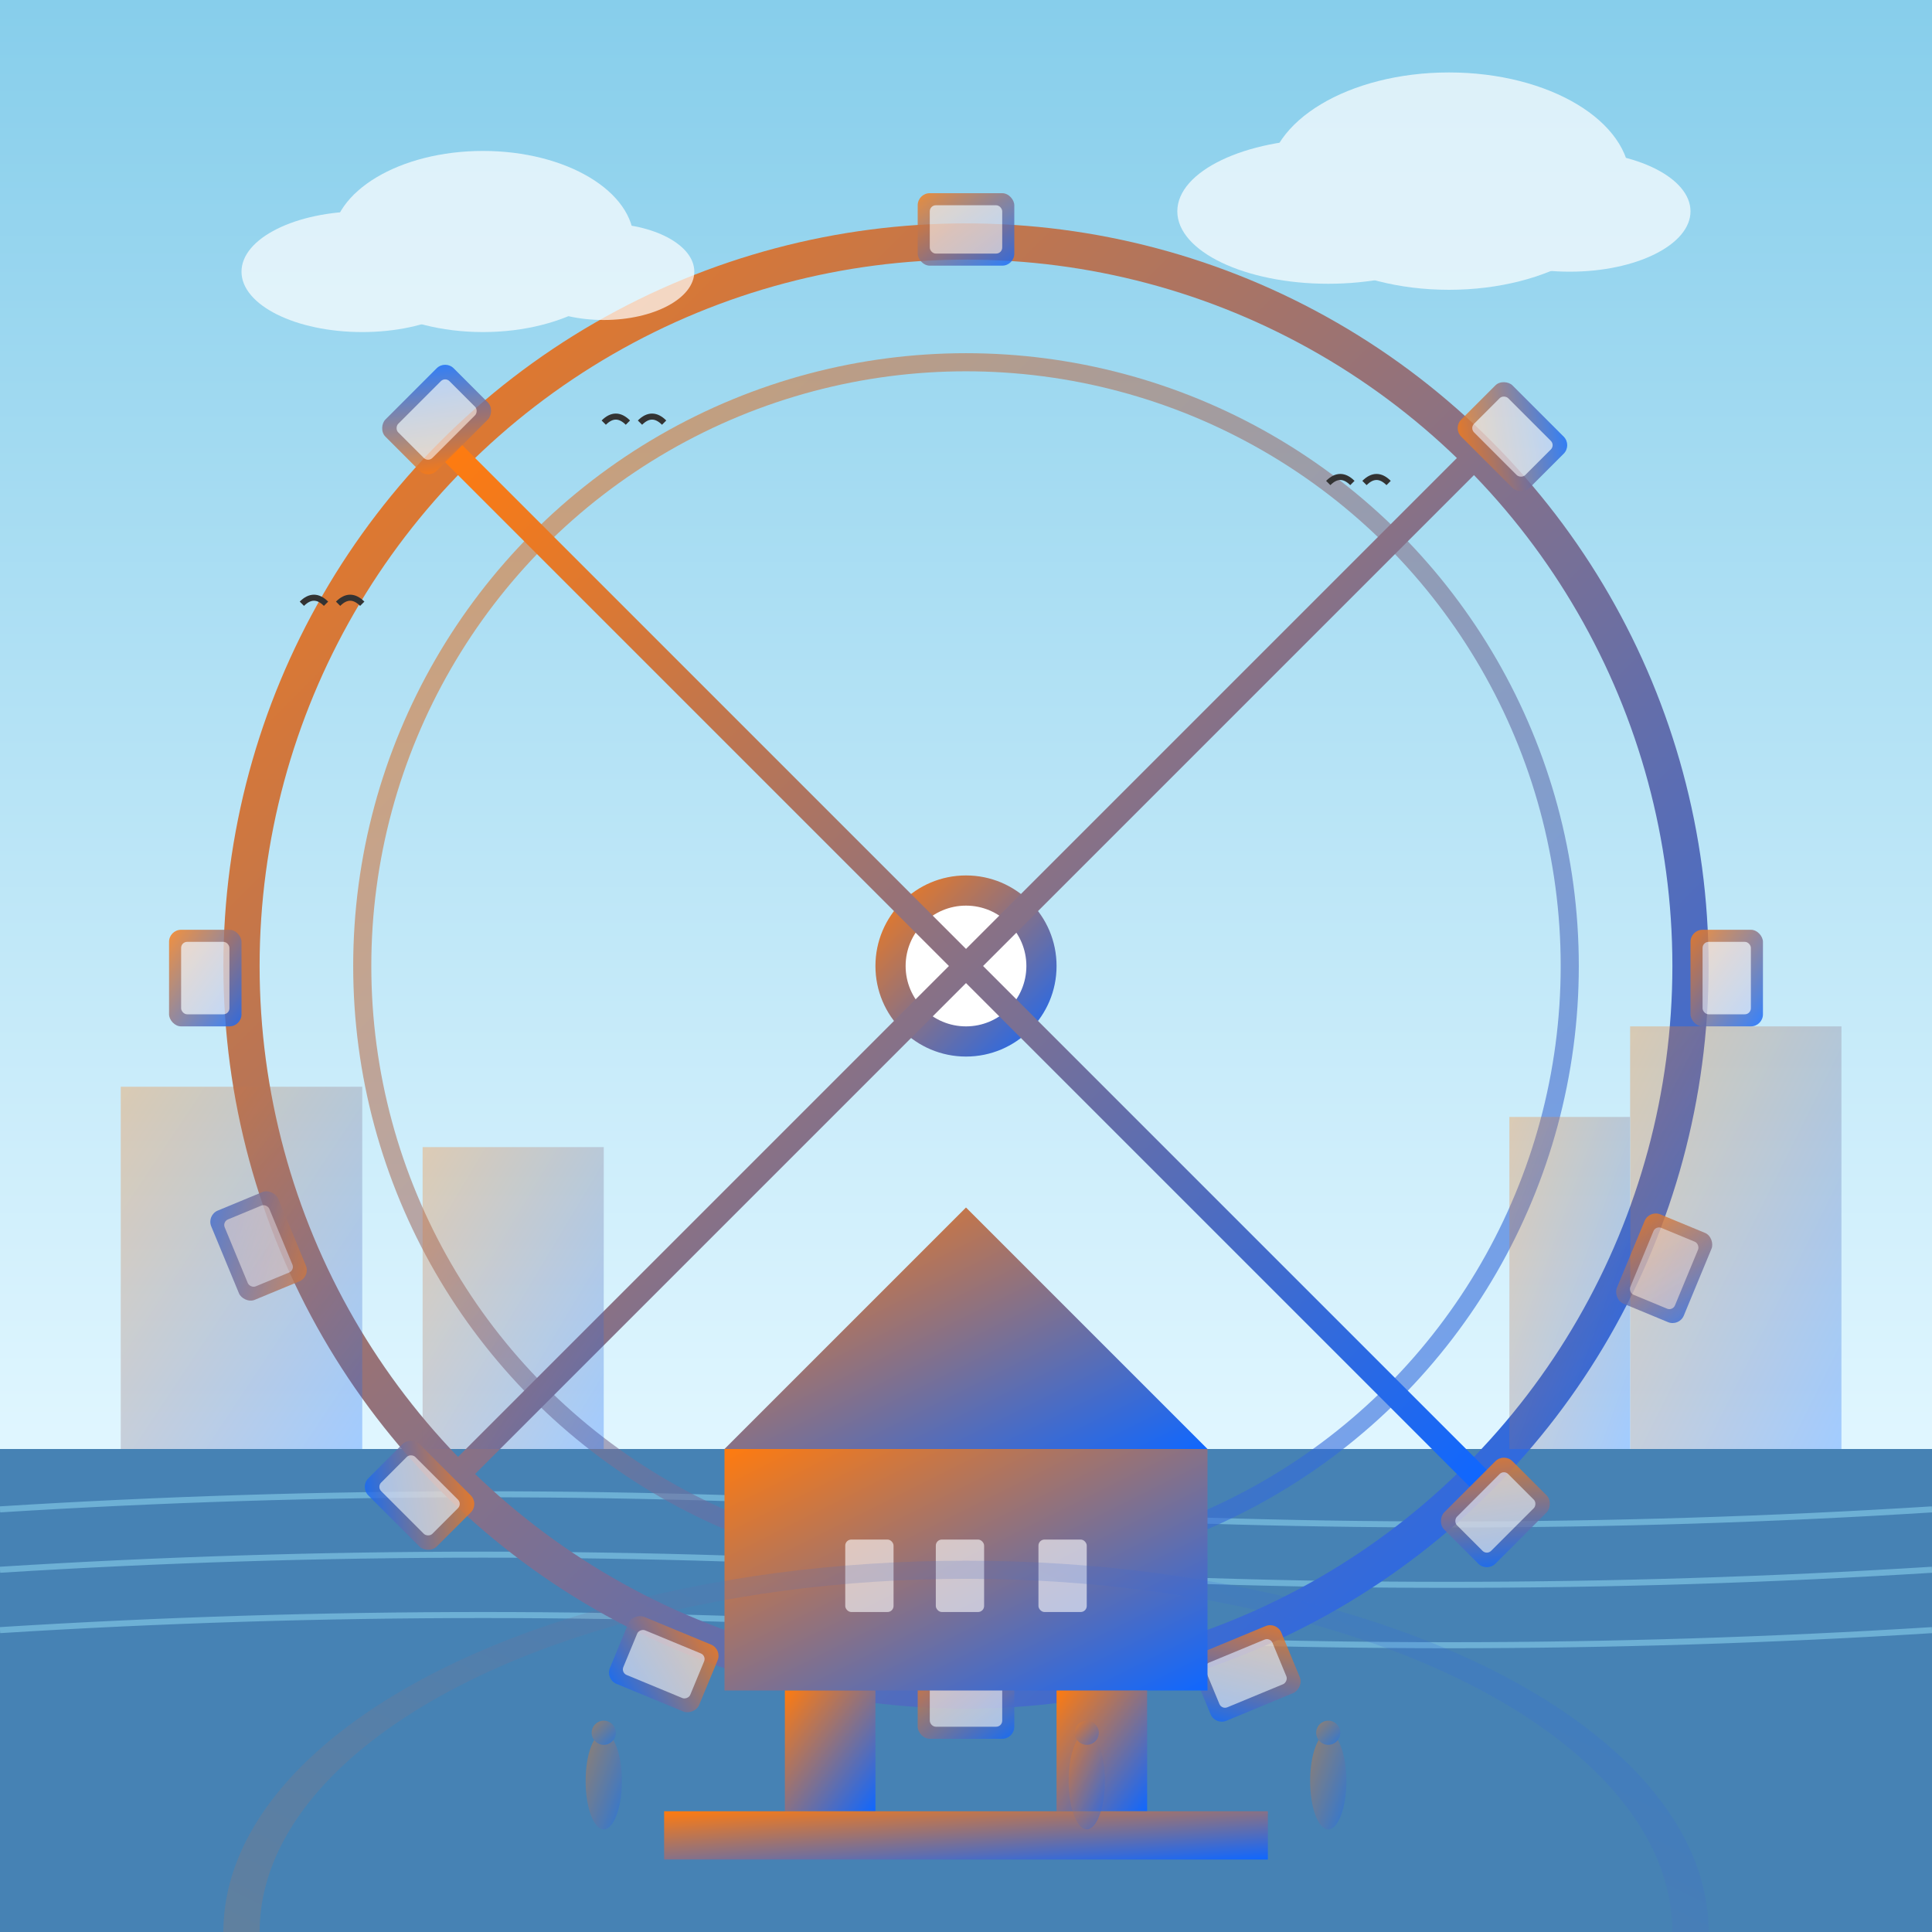 <svg width="320" height="320" viewBox="0 0 320 320" fill="none" xmlns="http://www.w3.org/2000/svg">
  <rect x="0" y="0" width="320" height="320" fill="#808080" stroke="none"/>
  <defs>
    <linearGradient id="eyeGradient" x1="0%" y1="0%" x2="100%" y2="100%">
      <stop offset="0%" style="stop-color:#ff7b0f;stop-opacity:1" />
      <stop offset="100%" style="stop-color:#0f67ff;stop-opacity:1" />
    </linearGradient>
    <linearGradient id="skyGradient" x1="0%" y1="0%" x2="0%" y2="100%">
      <stop offset="0%" style="stop-color:#87CEEB;stop-opacity:1" />
      <stop offset="100%" style="stop-color:#E0F6FF;stop-opacity:1" />
    </linearGradient>
  </defs>
  
  <!-- Sky Background -->
  <rect width="320" height="240" fill="url(#skyGradient)"/>
  
  <!-- Thames River -->
  <rect y="240" width="320" height="80" fill="#4682B4"/>
  
  <!-- River Waves -->
  <g stroke="#87CEEB" stroke-width="1" fill="none" opacity="0.6">
    <path d="M0 250 Q80 245 160 250 T320 250"/>
    <path d="M0 260 Q80 255 160 260 T320 260"/>
    <path d="M0 270 Q80 265 160 270 T320 270"/>
  </g>
  
  <!-- London Eye Structure -->
  <g transform="translate(160, 160)">
    <!-- Main Wheel Rim -->
    <circle cx="0" cy="0" r="120" stroke="url(#eyeGradient)" stroke-width="6" fill="none"/>
    
    <!-- Inner Structural Ring -->
    <circle cx="0" cy="0" r="100" stroke="url(#eyeGradient)" stroke-width="3" fill="none" opacity="0.6"/>
    
    <!-- Hub -->
    <circle cx="0" cy="0" r="15" fill="url(#eyeGradient)"/>
    <circle cx="0" cy="0" r="10" fill="white"/>
    
    <!-- Main Spokes -->
    <g stroke="url(#eyeGradient)" stroke-width="4">
      <line x1="-120" y1="0" x2="120" y2="0"/>
      <line x1="0" y1="-120" x2="0" y2="120"/>
      <line x1="-85" y1="-85" x2="85" y2="85"/>
      <line x1="85" y1="-85" x2="-85" y2="85"/>
    </g>
    
    <!-- Secondary Spokes -->
    <g stroke="url(#eyeGradient)" stroke-width="2" opacity="0.7">
      <line x1="-120" y1="0" x2="-100" y2="0"/>
      <line x1="120" y1="0" x2="100" y2="0"/>
      <line x1="0" y1="-120" x2="0" y2="-100"/>
      <line x1="0" y1="120" x2="0" y2="100"/>
      
      <!-- Radial spokes every 30 degrees -->
      <g transform="rotate(30)">
        <line x1="100" y1="0" x2="120" y2="0"/>
        <line x1="-100" y1="0" x2="-120" y2="0"/>
      </g>
      <g transform="rotate(60)">
        <line x1="100" y1="0" x2="120" y2="0"/>
        <line x1="-100" y1="0" x2="-120" y2="0"/>
      </g>
      <g transform="rotate(120)">
        <line x1="100" y1="0" x2="120" y2="0"/>
        <line x1="-100" y1="0" x2="-120" y2="0"/>
      </g>
      <g transform="rotate(150)">
        <line x1="100" y1="0" x2="120" y2="0"/>
        <line x1="-100" y1="0" x2="-120" y2="0"/>
      </g>
    </g>
    
    <!-- Passenger Pods -->
    <g fill="url(#eyeGradient)" opacity="0.8">
      <!-- Top pod -->
      <rect x="-8" y="-128" width="16" height="12" rx="2"/>
      <rect x="-6" y="-126" width="12" height="8" rx="1" fill="white" opacity="0.7"/>
      
      <!-- Right pod -->
      <rect x="120" y="-6" width="12" height="16" rx="2"/>
      <rect x="122" y="-4" width="8" height="12" rx="1" fill="white" opacity="0.7"/>
      
      <!-- Bottom pod -->
      <rect x="-8" y="116" width="16" height="12" rx="2"/>
      <rect x="-6" y="118" width="12" height="8" rx="1" fill="white" opacity="0.7"/>
      
      <!-- Left pod -->
      <rect x="-132" y="-6" width="12" height="16" rx="2"/>
      <rect x="-130" y="-4" width="8" height="12" rx="1" fill="white" opacity="0.7"/>
      
      <!-- Diagonal pods -->
      <g transform="rotate(45)">
        <rect x="120" y="-6" width="12" height="16" rx="2"/>
        <rect x="122" y="-4" width="8" height="12" rx="1" fill="white" opacity="0.7"/>
      </g>
      
      <g transform="rotate(135)">
        <rect x="120" y="-6" width="12" height="16" rx="2"/>
        <rect x="122" y="-4" width="8" height="12" rx="1" fill="white" opacity="0.7"/>
      </g>
      
      <g transform="rotate(225)">
        <rect x="120" y="-6" width="12" height="16" rx="2"/>
        <rect x="122" y="-4" width="8" height="12" rx="1" fill="white" opacity="0.7"/>
      </g>
      
      <g transform="rotate(315)">
        <rect x="120" y="-6" width="12" height="16" rx="2"/>
        <rect x="122" y="-4" width="8" height="12" rx="1" fill="white" opacity="0.7"/>
      </g>
      
      <!-- Additional pods for fuller look -->
      <g transform="rotate(22.5)">
        <rect x="120" y="-6" width="12" height="16" rx="2"/>
        <rect x="122" y="-4" width="8" height="12" rx="1" fill="white" opacity="0.7"/>
      </g>
      
      <g transform="rotate(67.5)">
        <rect x="120" y="-6" width="12" height="16" rx="2"/>
        <rect x="122" y="-4" width="8" height="12" rx="1" fill="white" opacity="0.7"/>
      </g>
      
      <g transform="rotate(112.5)">
        <rect x="120" y="-6" width="12" height="16" rx="2"/>
        <rect x="122" y="-4" width="8" height="12" rx="1" fill="white" opacity="0.7"/>
      </g>
      
      <g transform="rotate(157.5)">
        <rect x="120" y="-6" width="12" height="16" rx="2"/>
        <rect x="122" y="-4" width="8" height="12" rx="1" fill="white" opacity="0.7"/>
      </g>
    </g>
  </g>
  
  <!-- Support Base -->
  <g transform="translate(160, 280)">
    <!-- Main support structure -->
    <rect x="-40" y="-40" width="80" height="40" fill="url(#eyeGradient)"/>
    <polygon points="-40,-40 40,-40 0,-80" fill="url(#eyeGradient)"/>
    
    <!-- Support legs -->
    <rect x="-30" y="0" width="15" height="20" fill="url(#eyeGradient)"/>
    <rect x="15" y="0" width="15" height="20" fill="url(#eyeGradient)"/>
    
    <!-- Base platform -->
    <rect x="-50" y="20" width="100" height="8" fill="url(#eyeGradient)"/>
    
    <!-- Decorative elements -->
    <g fill="white" opacity="0.6">
      <rect x="-20" y="-25" width="8" height="12" rx="1"/>
      <rect x="-5" y="-25" width="8" height="12" rx="1"/>
      <rect x="12" y="-25" width="8" height="12" rx="1"/>
    </g>
  </g>
  
  <!-- Surrounding Buildings (Silhouettes) -->
  <g fill="url(#eyeGradient)" opacity="0.3">
    <!-- Left buildings -->
    <rect x="20" y="180" width="40" height="60"/>
    <rect x="70" y="190" width="30" height="50"/>
    
    <!-- Right buildings -->
    <rect x="270" y="170" width="35" height="70"/>
    <rect x="250" y="185" width="20" height="55"/>
  </g>
  
  <!-- Clouds -->
  <g fill="white" opacity="0.7">
    <ellipse cx="80" cy="40" rx="25" ry="15"/>
    <ellipse cx="60" cy="45" rx="20" ry="10"/>
    <ellipse cx="100" cy="45" rx="15" ry="8"/>
    
    <ellipse cx="240" cy="30" rx="30" ry="18"/>
    <ellipse cx="220" cy="35" rx="25" ry="12"/>
    <ellipse cx="260" cy="35" rx="20" ry="10"/>
  </g>
  
  <!-- Birds -->
  <g stroke="#333" stroke-width="1" fill="none">
    <path d="M100 70 Q102 68 104 70"/>
    <path d="M106 70 Q108 68 110 70"/>
    
    <path d="M220 80 Q222 78 224 80"/>
    <path d="M226 80 Q228 78 230 80"/>
    
    <path d="M50 100 Q52 98 54 100"/>
    <path d="M56 100 Q58 98 60 100"/>
  </g>
  
  <!-- Reflection in Thames -->
  <g opacity="0.2" transform="translate(0, 400) scale(1, -0.5)">
    <circle cx="160" cy="160" r="120" stroke="url(#eyeGradient)" stroke-width="6" fill="none"/>
    <g transform="translate(160, 160)">
      <line x1="-120" y1="0" x2="120" y2="0" stroke="url(#eyeGradient)" stroke-width="4"/>
      <line x1="0" y1="-120" x2="0" y2="120" stroke="url(#eyeGradient)" stroke-width="4"/>
    </g>
  </g>
  
  <!-- Tourists/People (small silhouettes) -->
  <g fill="url(#eyeGradient)" opacity="0.4">
    <ellipse cx="100" cy="295" rx="3" ry="8"/>
    <circle cx="100" cy="287" r="2"/>
    
    <ellipse cx="220" cy="295" rx="3" ry="8"/>
    <circle cx="220" cy="287" r="2"/>
    
    <ellipse cx="180" cy="295" rx="3" ry="8"/>
    <circle cx="180" cy="287" r="2"/>
  </g>
</svg>
